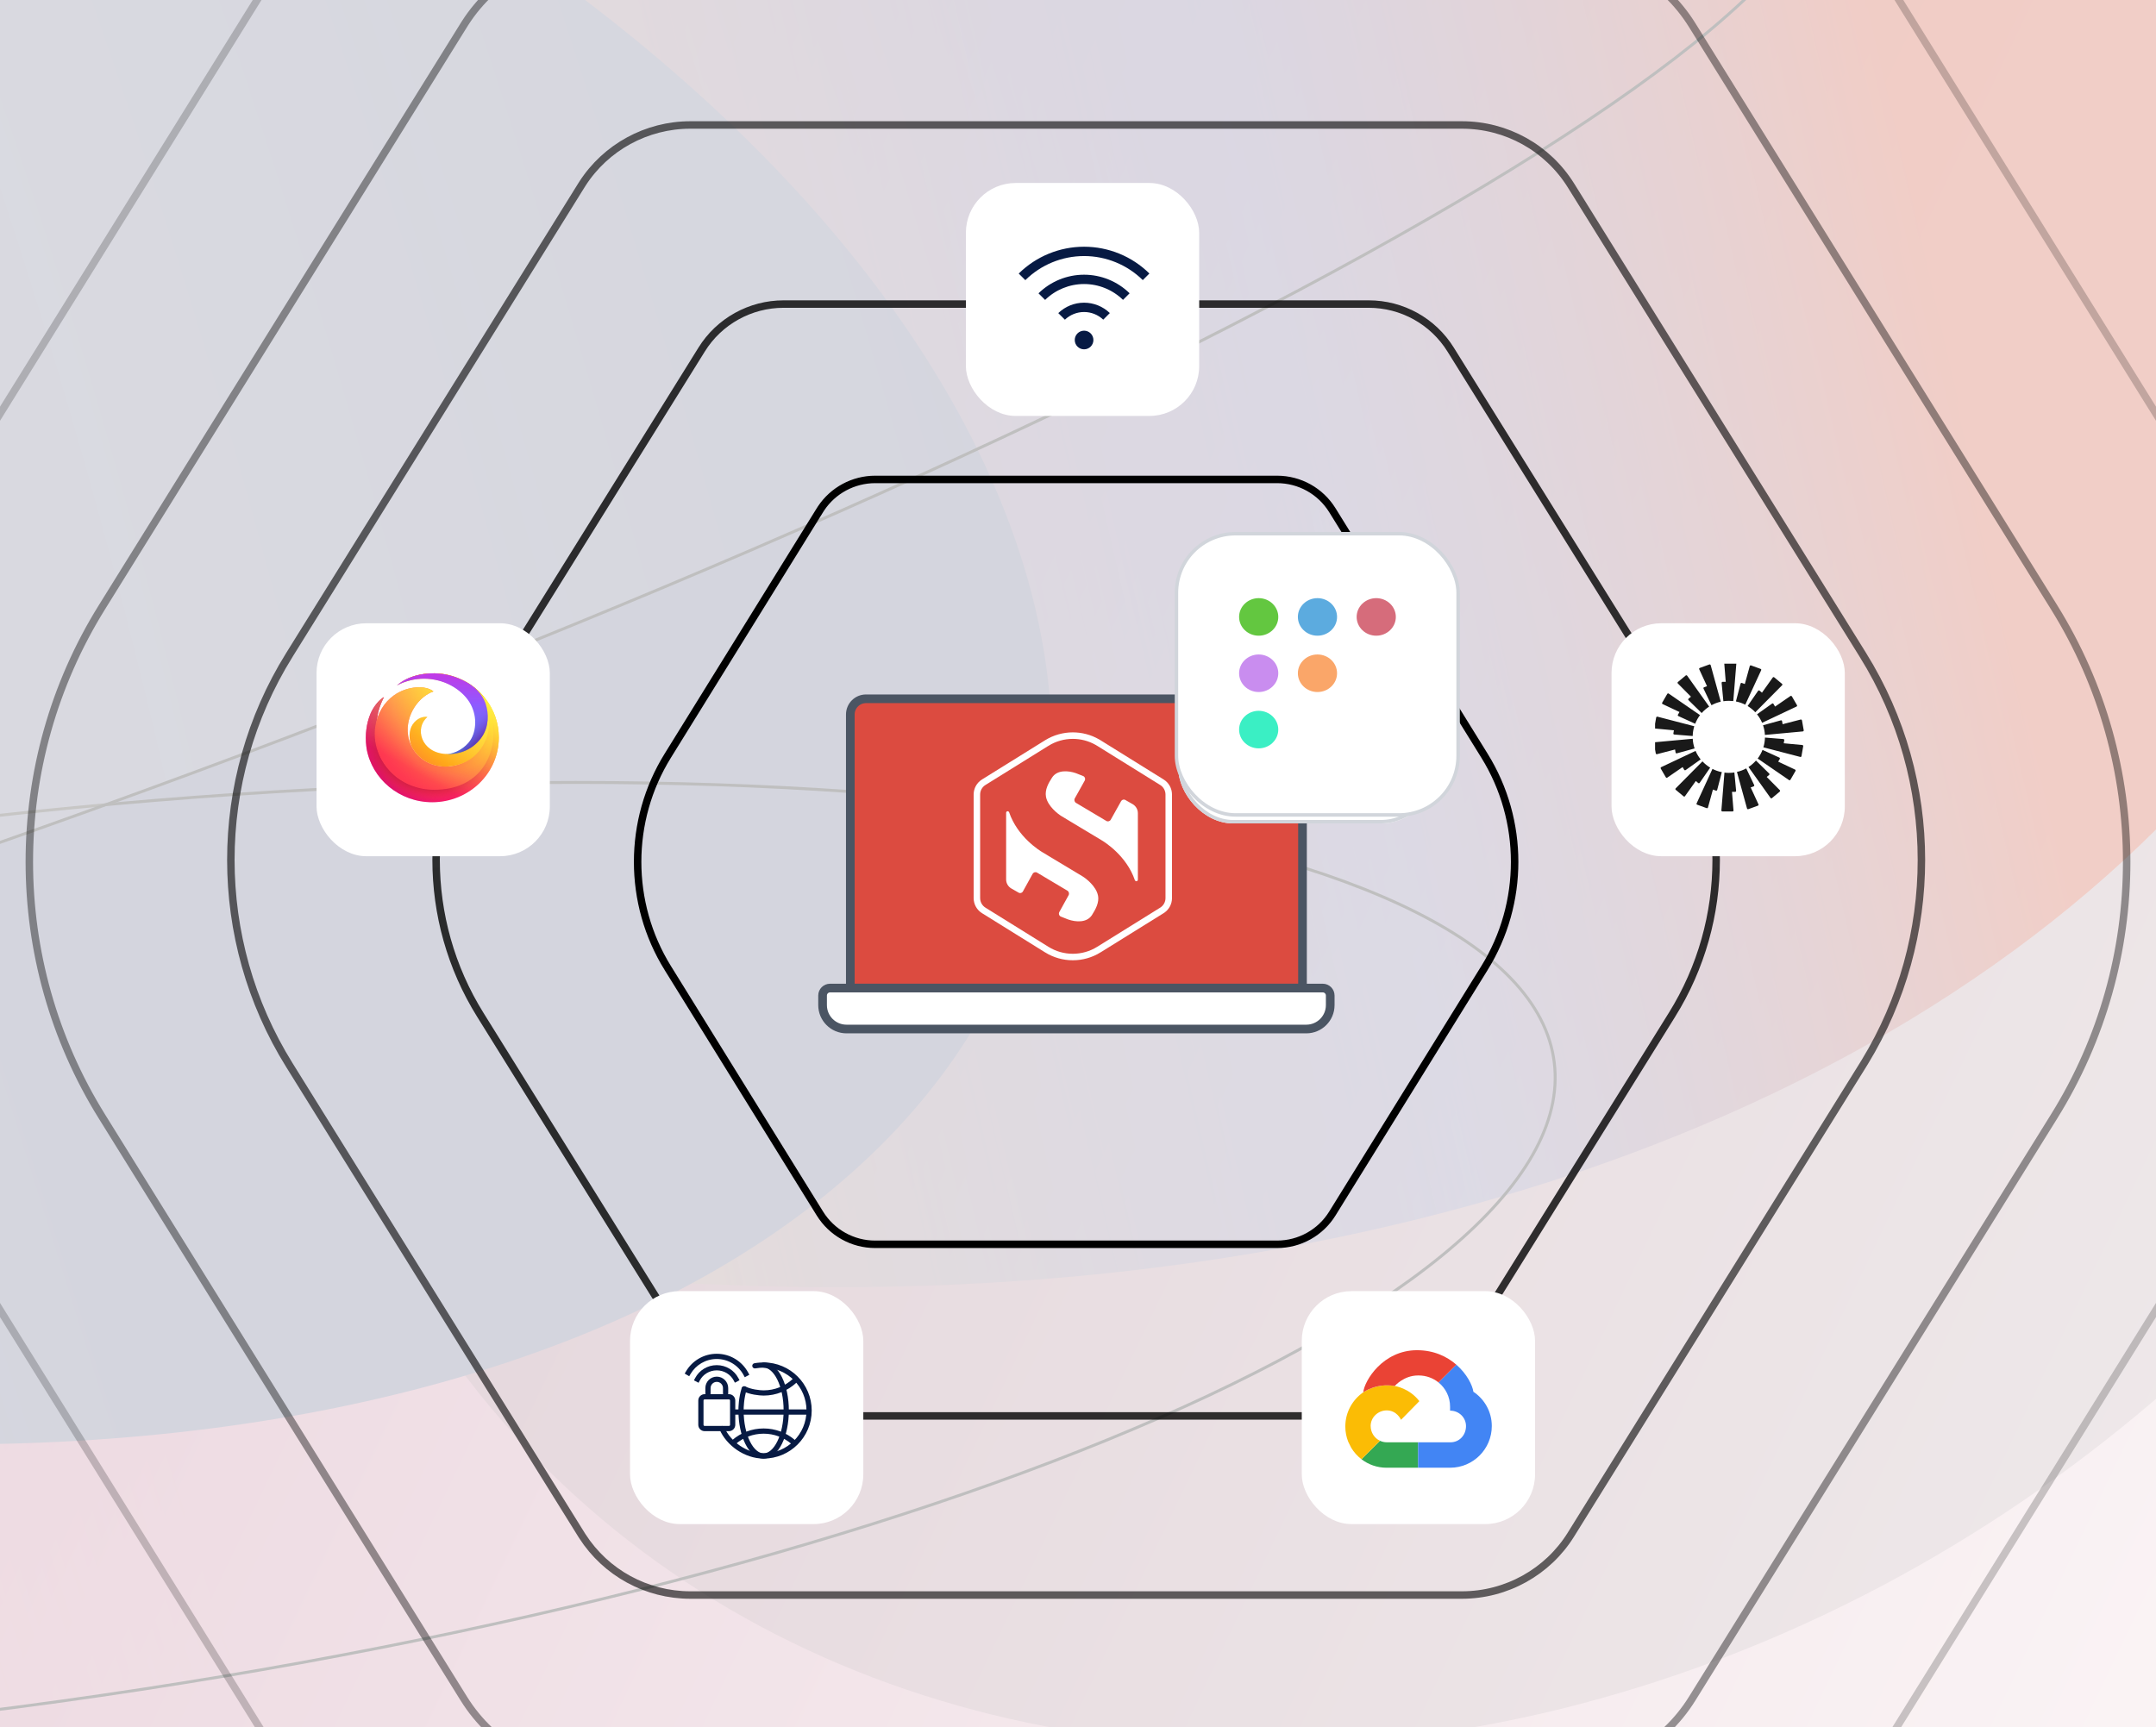 <?xml version="1.0" encoding="utf-8"?>
<svg xmlns="http://www.w3.org/2000/svg" width="624" height="500" viewBox="0 0 624 500" fill="none">
<g clip-path="url(#clip0_8794_57178)">
<rect width="624" height="500" fill="white"/>
<g opacity="0.25" clip-path="url(#clip1_8794_57178)">
<rect width="901.333" height="507" transform="translate(-49 -3)" fill="white"/>
<rect x="-125.021" y="505.888" width="510.534" height="1089.14" transform="rotate(-90 -125.021 505.888)" fill="url(#paint0_linear_8794_57178)"/>
<g opacity="0.8" filter="url(#filter0_f_8794_57178)">
<path d="M-470.17 -168.172C-476.5 -100.583 -458.77 -29.404 -418.55 39.061C-378.331 107.525 -316.863 171.161 -239.591 224.332C-162.32 277.503 -71.631 318.567 24.444 343.888C120.519 369.209 219.013 378.004 311.202 369.496C403.391 360.987 486.43 335.436 552.963 295.107C619.495 254.777 667.468 200.914 692.632 138.289C717.796 75.663 719.374 6.208 697.227 -63.924C675.079 -134.057 629.89 -202.701 565.661 -263.778L140.394 -63.24C143.241 -60.532 145.245 -57.488 146.227 -54.378C147.209 -51.269 147.139 -48.189 146.023 -45.412C144.908 -42.635 142.781 -40.247 139.83 -38.459C136.88 -36.67 133.198 -35.538 129.111 -35.16C125.023 -34.783 120.656 -35.173 116.396 -36.296C112.136 -37.418 108.115 -39.239 104.688 -41.597C101.262 -43.955 98.537 -46.776 96.753 -49.812C94.97 -52.848 94.184 -56.004 94.465 -59.001L-470.17 -168.172Z" fill="url(#paint1_linear_8794_57178)" style="mix-blend-mode:multiply"/>
</g>
<g style="mix-blend-mode:overlay" opacity="0.2" filter="url(#filter1_f_8794_57178)">
<ellipse cx="422.574" cy="173.861" rx="365.087" ry="306.529" transform="rotate(140.289 422.574 173.861)" fill="black" style="mix-blend-mode:multiply"/>
</g>
<g style="mix-blend-mode:overlay" filter="url(#filter2_f_8794_57178)">
<path d="M299.018 257.537C261.178 396.798 36.452 456.965 -202.922 391.923C-442.296 326.881 -605.672 161.26 -567.833 21.999C-529.993 -117.262 -305.267 -177.429 -65.893 -112.387C173.482 -47.345 336.858 118.276 299.018 257.537Z" fill="#54587B"/>
</g>
<g style="mix-blend-mode:plus-lighter">
<g filter="url(#filter3_f_8794_57178)">
<ellipse cx="129.103" cy="470.693" rx="129.103" ry="470.693" transform="matrix(-0.076 -0.997 0.992 -0.124 -473.94 554.363)" fill="url(#paint2_linear_8794_57178)" fill-opacity="0.3"/>
<path d="M-483.306 425.579C-484.64 408.028 -473.009 389.597 -450.577 371.275C-428.161 352.967 -395.06 334.853 -353.703 317.945C-270.995 284.13 -155.36 255.171 -26.407 239.094C102.546 223.018 220.372 222.871 306.621 235.622C349.748 241.998 384.956 251.595 409.708 264.023C434.479 276.46 448.67 291.672 450.004 309.223C451.339 326.773 439.707 345.205 417.274 363.528C394.859 381.835 361.758 399.949 320.401 416.858C237.693 450.673 122.059 479.631 -6.895 495.708C-135.848 511.785 -253.673 511.932 -339.922 499.18C-383.05 492.804 -418.258 483.207 -443.011 470.78C-467.782 458.342 -481.971 443.129 -483.306 425.579Z" stroke="black" stroke-width="0.851"/>
</g>
<g filter="url(#filter4_f_8794_57178)">
<path d="M-62.069 265.535C-315.966 349.767 -550.079 314.387 -563.255 239.469C-576.431 164.551 -336.363 44.76 -27.046 -28.093C282.27 -100.945 515.158 -115.015 528.334 -40.096C538.476 17.565 256.026 160.004 -62.069 265.535Z" fill="url(#paint3_radial_8794_57178)" fill-opacity="0.12"/>
<path d="M527.92 -39.999C529.155 -32.977 525.946 -24.577 518.598 -14.991C511.259 -5.417 499.85 5.26 484.852 16.805C454.86 39.892 410.592 66.386 356.048 94.385C246.966 150.381 96.852 212.366 -62.179 265.126C-189.076 307.225 -311.022 319.431 -402.875 311.755C-448.804 307.917 -487.19 299.11 -514.903 286.598C-542.639 274.077 -559.583 257.895 -562.841 239.372C-566.092 220.891 -553.733 199.51 -528.26 176.618C-502.817 153.753 -464.418 129.5 -415.917 105.298C-318.921 56.898 -181.608 8.747 -26.973 -27.674C127.673 -64.097 263.194 -85.821 361.688 -89.079C410.939 -90.708 450.903 -87.718 479.363 -79.656C507.845 -71.589 524.668 -58.486 527.92 -39.999Z" stroke="black" stroke-width="0.851"/>
</g>
<g filter="url(#filter5_f_8794_57178)">
<ellipse cx="186.118" cy="636.992" rx="186.118" ry="636.992" transform="matrix(-0.433 -0.901 0.877 -0.481 -474.821 216.453)" fill="url(#paint4_linear_8794_57178)" fill-opacity="0.15"/>
<path d="M-555.088 48.507C-566.13 25.538 -561.184 -4.921 -542.586 -40.435C-523.996 -75.934 -491.815 -116.382 -448.582 -159.24C-362.119 -244.95 -231.523 -340.225 -77.287 -424.736C76.949 -509.247 225.595 -566.976 341.231 -592.002C399.052 -604.515 448.596 -608.846 486.45 -604.275C524.319 -599.701 550.383 -586.234 561.426 -563.264C572.468 -540.295 567.522 -509.835 548.925 -474.321C530.334 -438.822 498.153 -398.374 454.92 -355.516C368.457 -269.806 237.861 -174.532 83.625 -90.021C-70.611 -5.511 -219.256 52.22 -334.893 77.245C-392.714 89.759 -442.258 94.09 -480.112 89.518C-517.982 84.945 -544.046 71.477 -555.088 48.507Z" stroke="black" stroke-width="0.851"/>
</g>
</g>
</g>
<g style="mix-blend-mode:overlay">
<path d="M496.701 248.96C496.701 264.514 492.453 280.067 483.905 293.786L483.904 293.786L419.851 396.724L419.85 396.725C414.789 404.891 405.789 409.897 396.123 409.897L226.799 409.897C217.133 409.897 208.185 404.945 203.071 396.724L139.017 293.786C130.469 280.067 126.221 264.514 126.221 248.96C126.221 233.406 130.469 217.854 139.017 204.135L139.017 204.134L203.071 101.195L203.072 101.193C208.133 93.027 217.133 88.022 226.799 88.022L396.123 88.022C405.789 88.022 414.737 92.975 419.851 101.195L483.904 204.134L483.905 204.135C492.453 217.854 496.701 233.406 496.701 248.96Z" stroke="black" stroke-opacity="0.8" stroke-width="2.16"/>
</g>
<g style="mix-blend-mode:overlay">
<path d="M556.107 248.96C556.107 269.233 550.662 289.504 539.705 307.46L539.179 308.313L454.701 444.191L454.7 444.193C447.963 455.075 435.983 461.743 423.116 461.743L199.805 461.743C187.139 461.743 175.4 455.349 168.543 444.702L168.22 444.191L83.742 308.313C72.434 290.148 66.814 269.555 66.814 248.96C66.814 228.365 72.434 207.773 83.742 189.607L83.742 189.606L168.22 53.727L168.221 53.726L168.54 53.218C175.332 42.637 187.139 36.177 199.805 36.177L423.116 36.177C435.983 36.177 447.894 42.775 454.701 53.727L539.179 189.606L539.179 189.607C550.487 207.773 556.107 228.365 556.107 248.96Z" stroke="black" stroke-opacity="0.6" stroke-width="2.16"/>
</g>
<g style="mix-blend-mode:overlay">
<path d="M615.514 249.5C615.514 275.082 608.534 300.663 594.49 323.228L594.49 323.229L489.775 491.704L489.774 491.706C481.376 505.274 466.442 513.589 450.404 513.589L173.596 513.589C157.558 513.589 142.71 505.361 134.225 491.705L134.225 491.704L29.511 323.229L29.51 323.228C15.466 300.663 8.487 275.082 8.487 249.5C8.487 223.917 15.466 198.337 29.51 175.771L29.511 175.77L134.225 7.295L134.226 7.293L134.624 6.661C143.091 -6.533 157.809 -14.589 173.596 -14.589L450.404 -14.589C466.442 -14.589 481.29 -6.362 489.775 7.295L594.49 175.77L594.49 175.771C608.534 198.337 615.514 223.917 615.514 249.5Z" stroke="black" stroke-opacity="0.4" stroke-width="2.16"/>
</g>
<g style="mix-blend-mode:overlay">
<path d="M674.92 249.5C674.92 280.123 666.569 310.744 649.765 337.756L649.765 337.757L524.626 539.172L524.625 539.174C514.55 555.457 496.635 565.434 477.397 565.434L146.602 565.434C127.664 565.434 110.11 555.867 99.856 539.935L99.373 539.172L-25.765 337.757L-25.765 337.756C-42.569 310.744 -50.92 280.123 -50.92 249.5C-50.92 218.877 -42.569 188.256 -25.765 161.244L99.373 -40.173L99.374 -40.175L99.853 -40.933C110.01 -56.767 127.664 -66.435 146.602 -66.435L477.397 -66.435C496.636 -66.435 514.447 -56.562 524.626 -40.173L649.765 161.244C666.569 188.256 674.92 218.877 674.92 249.5Z" stroke="black" stroke-opacity="0.2" stroke-width="2.16"/>
</g>
<g style="mix-blend-mode:overlay">
<path d="M438.373 249.5C438.373 260.172 435.471 270.843 429.633 280.255L429.632 280.255L385.63 351.282L385.629 351.284C382.214 356.82 376.14 360.213 369.618 360.213L253.3 360.213C246.778 360.213 240.74 356.856 237.288 351.282L193.286 280.255L193.285 280.255C187.447 270.843 184.545 260.172 184.545 249.5C184.545 238.828 187.447 228.158 193.285 218.746L193.286 218.745L237.288 147.718L237.289 147.716L237.617 147.203C241.085 141.971 246.982 138.788 253.3 138.788L369.618 138.788C376.14 138.788 382.178 142.144 385.63 147.718L429.632 218.745L429.633 218.746C435.471 228.158 438.373 238.827 438.373 249.5Z" stroke="black" stroke-width="2.16"/>
</g>
<g filter="url(#filter6_d_8794_57178)">
<rect x="93.761" y="182.574" width="63.22" height="63.145" rx="13.488" fill="white" fill-opacity="0.01" shape-rendering="crispEdges"/>
</g>
<rect x="91.613" y="180.428" width="67.518" height="67.438" rx="14.405" fill="white"/>
<g clip-path="url(#clip2_8794_57178)">
<path d="M140.494 202.243C137.015 197.802 131.592 195.034 125.888 194.923C121.42 194.837 118.333 196.139 116.586 197.185C118.923 195.871 122.304 195.126 125.265 195.162C132.882 195.257 141.062 200.285 142.277 209.35C143.672 219.756 136.197 228.44 125.681 228.466C114.112 228.495 107.076 218.563 108.915 209.643C109.007 209.197 108.961 208.764 109.114 208.343C109.201 206.774 109.813 204.316 111.131 201.804C109.799 202.472 108.102 204.586 107.265 206.544C106.057 209.367 105.632 212.744 106.015 215.956C106.044 216.197 106.07 216.438 106.102 216.678C107.652 225.512 115.566 232.238 125.098 232.238C135.742 232.238 144.37 223.853 144.37 213.509C144.37 209.28 142.927 205.378 140.494 202.243Z" fill="url(#paint5_radial_8794_57178)"/>
<g opacity="0.67">
<path d="M140.494 202.243C137.015 197.802 131.592 195.034 125.888 194.923C121.42 194.837 118.333 196.139 116.586 197.185C118.923 195.871 122.304 195.126 125.265 195.162C132.882 195.257 141.062 200.285 142.277 209.35C143.672 219.756 136.197 228.44 125.681 228.466C114.112 228.495 107.076 218.563 108.915 209.643C109.007 209.197 108.961 208.764 109.114 208.343C109.201 206.774 109.813 204.316 111.131 201.804C109.799 202.472 108.102 204.586 107.265 206.544C106.057 209.367 105.632 212.744 106.015 215.956C106.044 216.197 106.07 216.438 106.102 216.678C107.652 225.512 115.566 232.238 125.098 232.238C135.742 232.238 144.37 223.853 144.37 213.509C144.37 209.28 142.927 205.378 140.494 202.243Z" fill="url(#paint6_radial_8794_57178)"/>
</g>
<path d="M140.494 202.243C137.015 197.802 131.592 195.034 125.888 194.923C121.42 194.837 118.333 196.139 116.586 197.185C118.923 195.871 122.304 195.126 125.265 195.162C132.882 195.257 141.062 200.285 142.277 209.35C143.672 219.756 136.197 228.44 125.681 228.466C114.112 228.495 107.076 218.563 108.915 209.643C109.007 209.197 108.961 208.764 109.114 208.343C109.201 206.774 109.813 204.316 111.131 201.804C109.799 202.472 108.102 204.586 107.265 206.544C106.057 209.367 105.632 212.744 106.015 215.956C106.044 216.197 106.07 216.438 106.102 216.678C107.652 225.512 115.566 232.238 125.098 232.238C135.742 232.238 144.37 223.853 144.37 213.509C144.37 209.28 142.927 205.378 140.494 202.243Z" fill="url(#paint7_radial_8794_57178)"/>
<path d="M140.494 202.243C137.015 197.802 131.592 195.034 125.888 194.923C121.42 194.837 118.333 196.139 116.586 197.185C118.923 195.871 122.304 195.126 125.265 195.162C132.882 195.257 141.062 200.285 142.277 209.35C143.672 219.756 136.197 228.44 125.681 228.466C114.112 228.495 107.076 218.563 108.915 209.643C109.007 209.197 108.961 208.764 109.114 208.343C109.201 206.774 109.813 204.316 111.131 201.804C109.799 202.472 108.102 204.586 107.265 206.544C106.057 209.367 105.632 212.744 106.015 215.956C106.044 216.197 106.07 216.438 106.102 216.678C107.652 225.512 115.566 232.238 125.098 232.238C135.742 232.238 144.37 223.853 144.37 213.509C144.37 209.28 142.927 205.378 140.494 202.243Z" fill="url(#paint8_radial_8794_57178)"/>
<path d="M140.494 202.243C137.015 197.802 131.592 195.034 125.888 194.923C121.42 194.837 118.333 196.139 116.586 197.185C118.923 195.871 122.304 195.126 125.265 195.162C132.882 195.257 141.062 200.285 142.277 209.35C143.672 219.756 136.197 228.44 125.681 228.466C114.112 228.495 107.076 218.563 108.915 209.643C109.007 209.197 108.961 208.764 109.114 208.343C109.201 206.774 109.813 204.316 111.131 201.804C109.799 202.472 108.102 204.586 107.265 206.544C106.057 209.367 105.632 212.744 106.015 215.956C106.044 216.197 106.07 216.438 106.102 216.678C107.652 225.512 115.566 232.238 125.098 232.238C135.742 232.238 144.37 223.853 144.37 213.509C144.37 209.28 142.927 205.378 140.494 202.243Z" fill="url(#paint9_radial_8794_57178)"/>
<path d="M142.278 209.35C142.432 210.499 142.477 211.629 142.423 212.73C143.061 212.639 143.7 212.555 144.341 212.483C144.128 208.65 142.729 205.123 140.494 202.243C137.016 197.802 131.592 195.034 125.888 194.923C121.42 194.837 118.333 196.139 116.586 197.185C118.923 195.871 122.305 195.126 125.266 195.162C132.883 195.257 141.063 200.285 142.278 209.35Z" fill="url(#paint10_linear_8794_57178)"/>
<path d="M142.746 208.833C141.663 199.359 132.949 195.101 125.265 195.162C122.304 195.186 118.923 195.871 116.586 197.185C115.494 197.839 114.926 198.393 114.873 198.446C114.935 198.396 115.12 198.249 115.427 198.044C115.437 198.037 115.448 198.031 115.458 198.024C115.466 198.018 115.476 198.012 115.484 198.006C116.598 197.26 117.856 196.718 119.185 196.34C121.216 195.763 123.415 195.569 125.529 195.621C134.218 196.107 140.351 203.1 140.564 210.543C140.741 216.703 135.54 221.616 129.545 221.901C125.185 222.108 121.078 220.062 119.071 215.97C118.624 215.06 118.297 214.134 118.126 213.016C117.175 206.788 121.488 201.477 125.444 200.163C123.31 198.355 117.963 198.478 113.983 201.316C111.118 203.36 109.258 206.471 108.642 210.181C108.173 213.01 108.615 215.952 109.768 218.579C110.943 221.257 112.855 223.617 115.257 225.355C117.866 227.242 121.008 228.34 124.246 228.58C124.723 228.615 125.202 228.632 125.681 228.632C138.414 228.632 143.938 219.262 142.746 208.833Z" fill="url(#paint11_radial_8794_57178)"/>
<path d="M142.746 208.833C141.663 199.359 132.949 195.101 125.265 195.162C122.304 195.186 118.923 195.871 116.586 197.185C115.494 197.839 114.926 198.393 114.873 198.446C114.935 198.396 115.12 198.249 115.427 198.044C115.437 198.037 115.448 198.031 115.458 198.024C115.466 198.018 115.476 198.012 115.484 198.006C116.598 197.26 117.856 196.718 119.185 196.34C121.216 195.763 123.415 195.569 125.529 195.621C134.218 196.107 140.351 203.1 140.564 210.543C140.741 216.703 135.54 221.616 129.545 221.901C125.185 222.108 121.078 220.062 119.071 215.97C118.624 215.06 118.297 214.134 118.126 213.016C117.175 206.788 121.488 201.477 125.444 200.163C123.31 198.355 117.963 198.478 113.983 201.316C111.118 203.36 109.258 206.471 108.642 210.181C108.173 213.01 108.615 215.952 109.768 218.579C110.943 221.257 112.855 223.617 115.257 225.355C117.866 227.242 121.008 228.34 124.246 228.58C124.723 228.615 125.202 228.632 125.681 228.632C138.414 228.632 143.938 219.262 142.746 208.833Z" fill="url(#paint12_radial_8794_57178)"/>
<path opacity="0.53" d="M142.746 208.833C141.663 199.359 132.949 195.101 125.265 195.162C122.304 195.186 118.923 195.871 116.586 197.185C115.494 197.839 114.926 198.393 114.873 198.446C114.935 198.396 115.12 198.249 115.427 198.044C115.437 198.037 115.448 198.031 115.458 198.024C115.466 198.018 115.476 198.012 115.484 198.006C116.598 197.26 117.856 196.718 119.185 196.34C121.216 195.763 123.415 195.569 125.529 195.621C134.218 196.107 140.351 203.1 140.564 210.543C140.741 216.703 135.54 221.616 129.545 221.901C125.185 222.108 121.078 220.062 119.071 215.97C118.624 215.06 118.297 214.134 118.126 213.016C117.175 206.788 121.488 201.477 125.444 200.163C123.31 198.355 117.963 198.478 113.983 201.316C111.118 203.36 109.258 206.471 108.642 210.181C108.173 213.01 108.615 215.952 109.768 218.579C110.943 221.257 112.855 223.617 115.257 225.355C117.866 227.242 121.008 228.34 124.246 228.58C124.723 228.615 125.202 228.632 125.681 228.632C138.414 228.632 143.938 219.262 142.746 208.833Z" fill="url(#paint13_radial_8794_57178)"/>
<path opacity="0.53" d="M142.746 208.833C141.663 199.359 132.949 195.101 125.265 195.162C122.304 195.186 118.923 195.871 116.586 197.185C115.494 197.839 114.926 198.393 114.873 198.446C114.935 198.396 115.12 198.249 115.427 198.044C115.437 198.037 115.448 198.031 115.458 198.024C115.466 198.018 115.476 198.012 115.484 198.006C116.598 197.26 117.856 196.718 119.185 196.34C121.216 195.763 123.415 195.569 125.529 195.621C134.218 196.107 140.351 203.1 140.564 210.543C140.741 216.703 135.54 221.616 129.545 221.901C125.185 222.108 121.078 220.062 119.071 215.97C118.624 215.06 118.297 214.134 118.126 213.016C117.175 206.788 121.488 201.477 125.444 200.163C123.31 198.355 117.963 198.478 113.983 201.316C111.118 203.36 109.258 206.471 108.642 210.181C108.173 213.01 108.615 215.952 109.768 218.579C110.943 221.257 112.855 223.617 115.257 225.355C117.866 227.242 121.008 228.34 124.246 228.58C124.723 228.615 125.202 228.632 125.681 228.632C138.414 228.632 143.938 219.262 142.746 208.833Z" fill="url(#paint14_radial_8794_57178)"/>
<path d="M129.545 221.901C137.774 221.416 141.295 214.812 141.515 210.124C141.86 202.804 137.38 194.91 125.529 195.621C123.415 195.569 121.216 195.763 119.186 196.34C117.406 196.868 116.169 197.558 115.485 198.006C115.476 198.012 115.467 198.018 115.458 198.024C115.447 198.031 115.438 198.037 115.428 198.044C115.243 198.169 115.063 198.3 114.887 198.437C115.217 198.218 119.304 195.878 124.982 196.601C131.784 197.466 138.006 202.599 138.006 209.37C138.006 214.58 133.853 218.558 128.99 218.274C121.766 217.852 119.947 210.67 123.703 207.566C122.69 207.355 120.785 207.769 119.459 209.691C118.269 211.416 118.337 214.081 119.071 215.97C121.078 220.062 125.188 222.158 129.545 221.901Z" fill="url(#paint15_radial_8794_57178)"/>
<path d="M140.494 202.243C139.978 201.584 139.415 200.967 138.819 200.386C138.34 199.894 137.828 199.44 137.29 199.021C137.6 199.284 137.899 199.561 138.179 199.855C139.222 200.949 140.047 202.24 140.528 203.654C141.533 206.607 141.468 210.302 139.549 213.204C137.262 216.662 133.539 218.37 129.515 218.286C129.341 218.287 129.166 218.284 128.99 218.274C121.765 217.852 119.946 210.67 123.703 207.566C122.689 207.355 120.785 207.769 119.459 209.691C118.269 211.416 118.336 214.081 119.071 215.97C118.624 215.06 118.296 214.134 118.126 213.016C117.175 206.788 121.488 201.477 125.444 200.163C123.31 198.355 117.963 198.478 113.983 201.316C111.664 202.97 110.005 205.323 109.13 208.126C109.259 206.553 109.871 204.204 111.131 201.804C109.799 202.472 108.102 204.586 107.265 206.544C106.057 209.367 105.632 212.744 106.015 215.956C106.044 216.197 106.07 216.438 106.102 216.678C107.652 225.512 115.566 232.238 125.098 232.238C135.742 232.238 144.37 223.853 144.37 213.509C144.37 209.28 142.927 205.378 140.494 202.243Z" fill="url(#paint16_linear_8794_57178)"/>
<path d="M140.528 203.654C140.047 202.24 139.222 200.949 138.179 199.855C136.952 198.567 135.422 197.589 133.804 196.827C132.427 196.178 130.988 195.666 129.502 195.348C126.84 194.779 124.047 194.789 121.532 195.303C118.798 195.862 116.393 197.01 114.873 198.444C116.013 197.772 117.603 197.227 118.737 196.95C123.996 195.661 129.787 197.057 133.735 200.728C134.529 201.466 135.241 202.292 135.818 203.202C138.173 206.914 137.951 211.582 136.114 214.335C134.75 216.38 131.828 218.298 129.103 218.277C133.284 218.49 137.184 216.78 139.549 213.204C141.468 210.302 141.533 206.607 140.528 203.654Z" fill="url(#paint17_linear_8794_57178)"/>
<path d="M140.528 203.654C140.047 202.24 139.222 200.949 138.179 199.855C136.952 198.567 135.422 197.589 133.804 196.827C132.427 196.178 130.988 195.666 129.502 195.348C126.84 194.779 124.047 194.789 121.532 195.303C118.798 195.862 116.393 197.01 114.873 198.444C116.013 197.772 117.603 197.227 118.737 196.95C123.996 195.661 129.787 197.057 133.735 200.728C134.529 201.466 135.241 202.292 135.818 203.202C138.173 206.914 137.951 211.582 136.114 214.335C134.75 216.38 131.828 218.298 129.103 218.277C133.284 218.49 137.184 216.78 139.549 213.204C141.468 210.302 141.533 206.607 140.528 203.654Z" fill="url(#paint18_linear_8794_57178)"/>
</g>
<g filter="url(#filter7_d_8794_57178)">
<rect x="184.491" y="375.916" width="63.22" height="63.145" rx="13.488" fill="white" fill-opacity="0.01" shape-rendering="crispEdges"/>
</g>
<rect x="182.344" y="373.77" width="67.518" height="67.438" rx="14.405" fill="white"/>
<path fill-rule="evenodd" clip-rule="evenodd" d="M221.013 395.92C220.422 395.92 219.503 395.974 218.61 396.133C218.199 396.206 217.806 395.932 217.733 395.52C217.66 395.109 217.934 394.717 218.345 394.644C219.341 394.467 220.35 394.408 221.013 394.408C228.699 394.408 234.93 400.639 234.93 408.325C234.93 416.011 228.699 422.242 221.013 422.242C215.483 422.242 210.27 418.432 208.283 413.864C208.116 413.481 208.292 413.036 208.675 412.869C209.058 412.703 209.503 412.878 209.67 413.261C211.433 417.313 216.124 420.73 221.013 420.73C227.864 420.73 233.418 415.176 233.418 408.325C233.418 401.474 227.864 395.92 221.013 395.92Z" fill="#071A43"/>
<path fill-rule="evenodd" clip-rule="evenodd" d="M230.51 399.231C230.794 399.537 230.776 400.016 230.47 400.3C227.988 402.599 224.664 404.006 221.013 404.006C220.348 404.006 219.326 403.924 218.251 403.728C217.183 403.533 216.005 403.215 215.061 402.717C214.692 402.521 214.55 402.064 214.746 401.695C214.941 401.326 215.398 401.184 215.767 401.38C216.515 401.775 217.521 402.058 218.522 402.24C219.517 402.422 220.448 402.494 221.013 402.494C224.268 402.494 227.229 401.241 229.442 399.19C229.748 398.907 230.227 398.925 230.51 399.231Z" fill="#071A43"/>
<path fill-rule="evenodd" clip-rule="evenodd" d="M220.257 395.164C220.257 394.747 220.596 394.408 221.013 394.408C223.263 394.408 225.093 396.222 226.316 398.683C227.562 401.189 228.311 404.6 228.311 408.325C228.311 412.051 227.562 415.461 226.316 417.968C225.093 420.428 223.263 422.242 221.013 422.242C218.764 422.242 216.933 420.428 215.71 417.968C214.464 415.461 213.715 412.051 213.715 408.325C213.715 407.284 213.793 404.626 214.649 401.861C214.772 401.462 215.196 401.239 215.595 401.363C215.994 401.486 216.217 401.909 216.093 402.308C215.303 404.861 215.227 407.344 215.227 408.325C215.227 411.868 215.943 415.038 217.064 417.295C218.209 419.598 219.65 420.73 221.013 420.73C222.377 420.73 223.817 419.598 224.962 417.295C226.083 415.038 226.799 411.868 226.799 408.325C226.799 404.782 226.083 401.612 224.962 399.356C223.817 397.053 222.377 395.92 221.013 395.92C220.596 395.92 220.257 395.582 220.257 395.164Z" fill="#071A43"/>
<path fill-rule="evenodd" clip-rule="evenodd" d="M221.013 415.034C217.938 415.034 215.126 416.152 212.958 418.005C212.64 418.276 212.163 418.239 211.892 417.921C211.62 417.604 211.658 417.127 211.975 416.855C214.406 414.777 217.564 413.522 221.013 413.522C224.415 413.522 227.533 414.743 229.951 416.771C230.271 417.039 230.313 417.516 230.044 417.836C229.776 418.156 229.299 418.198 228.979 417.929C226.824 416.122 224.047 415.034 221.013 415.034Z" fill="#071A43"/>
<path fill-rule="evenodd" clip-rule="evenodd" d="M233.512 409.52L212.421 409.52C212.004 409.52 211.665 409.181 211.665 408.764C211.665 408.346 212.004 408.008 212.421 408.008L233.512 408.008C233.929 408.008 234.268 408.346 234.268 408.764C234.268 409.181 233.929 409.52 233.512 409.52Z" fill="#071A43"/>
<path fill-rule="evenodd" clip-rule="evenodd" d="M202.101 405.434C202.101 404.42 202.924 403.597 203.938 403.597H210.972C211.986 403.597 212.808 404.42 212.808 405.434V412.468C212.808 413.482 211.986 414.304 210.972 414.304H203.938C202.924 414.304 202.101 413.482 202.101 412.468V405.434ZM203.938 405.11C203.759 405.11 203.614 405.255 203.614 405.434V412.468C203.614 412.647 203.759 412.792 203.938 412.792H210.972C211.151 412.792 211.296 412.647 211.296 412.468V405.434C211.296 405.255 211.151 405.11 210.972 405.11H203.938Z" fill="#071A43"/>
<path fill-rule="evenodd" clip-rule="evenodd" d="M204.149 401.828C204.149 400.003 205.629 398.523 207.455 398.523C209.28 398.523 210.76 400.003 210.76 401.829L210.76 403.418C210.76 403.836 210.422 404.174 210.004 404.174C209.586 404.174 209.248 403.836 209.248 403.418L209.248 401.829C209.248 400.838 208.445 400.035 207.455 400.035C206.464 400.035 205.662 400.838 205.662 401.828L205.662 403.418C205.662 403.836 205.323 404.174 204.905 404.174C204.488 404.174 204.149 403.836 204.149 403.418L204.149 401.828Z" fill="#071A43"/>
<path fill-rule="evenodd" clip-rule="evenodd" d="M207.445 393.414C204.213 393.414 201.387 395.155 199.855 397.754L199.471 398.405L198.168 397.637L198.552 396.986C200.345 393.945 203.656 391.902 207.445 391.902C211.368 391.902 214.778 394.091 216.522 397.311L216.882 397.976L215.552 398.696L215.192 398.031C213.702 395.28 210.791 393.414 207.445 393.414Z" fill="#071A43"/>
<path fill-rule="evenodd" clip-rule="evenodd" d="M207.445 396.708C205.299 396.708 203.447 397.9 202.536 399.631L202.184 400.3L200.846 399.596L201.198 398.927C202.366 396.707 204.729 395.195 207.445 395.195C210.149 395.195 212.503 396.693 213.676 398.897L214.032 399.564L212.697 400.275L212.341 399.607C211.427 397.889 209.581 396.708 207.445 396.708Z" fill="#071A43"/>
<g filter="url(#filter8_d_8794_57178)">
<rect x="281.702" y="55.12" width="63.22" height="63.145" rx="13.488" fill="white" fill-opacity="0.01" shape-rendering="crispEdges"/>
</g>
<rect x="279.555" y="52.973" width="67.518" height="67.438" rx="14.405" fill="white"/>
<g clip-path="url(#clip3_8794_57178)">
<rect width="43.204" height="43.204" transform="translate(292.158 64.674)" fill="white" style="mix-blend-mode:multiply"/>
<path d="M313.76 101.127C315.252 101.127 316.46 99.918 316.46 98.427C316.46 96.936 315.252 95.727 313.76 95.727C312.269 95.727 311.06 96.936 311.06 98.427C311.06 99.918 312.269 101.127 313.76 101.127Z" fill="#071A43"/>
<path d="M306.294 90.641L308.203 92.549C309.699 91.124 311.685 90.328 313.751 90.326C315.817 90.324 317.805 91.115 319.305 92.536L321.213 90.628C319.208 88.699 316.533 87.623 313.751 87.626C310.969 87.628 308.296 88.709 306.294 90.641Z" fill="#071A43"/>
<path d="M300.568 84.916L302.477 86.824C305.49 83.878 309.536 82.228 313.75 82.225C317.964 82.222 322.012 83.868 325.029 86.811L326.937 84.902C323.415 81.453 318.68 79.523 313.75 79.525C308.82 79.528 304.087 81.463 300.568 84.916Z" fill="#071A43"/>
<path d="M332.662 79.175C327.625 74.209 320.835 71.424 313.76 71.424C306.686 71.424 299.896 74.209 294.858 79.175V79.206L296.754 81.102C301.283 76.634 307.388 74.127 313.75 74.125C320.113 74.122 326.22 76.624 330.752 81.088L332.662 79.178V79.175Z" fill="#071A43"/>
</g>
<g filter="url(#filter9_d_8794_57178)">
<rect x="468.563" y="182.574" width="63.22" height="63.145" rx="13.488" fill="white" fill-opacity="0.01" shape-rendering="crispEdges"/>
</g>
<rect x="466.416" y="180.428" width="67.518" height="67.438" rx="14.405" fill="white"/>
<g clip-path="url(#clip4_8794_57178)">
<g clip-path="url(#clip5_8794_57178)">
<path fill-rule="evenodd" clip-rule="evenodd" d="M502.546 192.008L501.655 202.953C501.233 202.905 500.811 202.881 500.377 202.881C499.835 202.881 499.305 202.917 498.787 203.001L498.281 197.697C498.269 197.529 498.402 197.385 498.57 197.385H499.474L499.04 192.02C499.028 191.852 499.161 191.708 499.317 191.708H502.269C502.438 191.708 502.57 191.852 502.546 192.02V192.008ZM495.1 192.548C495.052 192.392 494.884 192.296 494.727 192.356L491.956 193.364C491.799 193.424 491.727 193.604 491.799 193.748L494.052 198.645L493.197 198.957C493.04 199.017 492.968 199.197 493.04 199.341L495.341 204.153C496.173 203.697 497.076 203.349 498.028 203.133L495.112 192.548H495.1ZM488.305 195.597L494.679 204.549C493.871 205.078 493.137 205.702 492.51 206.422L488.691 202.677C488.57 202.557 488.582 202.365 488.703 202.257L489.402 201.681L485.607 197.853C485.486 197.733 485.498 197.541 485.631 197.433L487.884 195.549C488.016 195.441 488.197 195.465 488.293 195.597H488.305ZM482.956 200.781C482.823 200.685 482.631 200.733 482.546 200.877L481.077 203.421C480.992 203.565 481.052 203.745 481.197 203.817L486.088 206.122L485.631 206.902C485.546 207.046 485.607 207.238 485.763 207.298L490.631 209.518C490.98 208.618 491.45 207.778 492.028 207.022L482.956 200.781ZM479.354 207.694C479.378 207.526 479.546 207.43 479.703 207.466L490.366 210.238C490.088 211.138 489.932 212.086 489.908 213.07L484.57 212.638C484.402 212.626 484.281 212.47 484.317 212.302L484.474 211.414L479.089 210.91C478.92 210.898 478.811 210.742 478.836 210.574L479.342 207.682L479.354 207.694ZM478.956 214.87C478.787 214.882 478.679 215.038 478.703 215.206L479.221 218.099C479.245 218.267 479.414 218.363 479.571 218.327L484.799 216.971L484.956 217.859C484.98 218.027 485.149 218.123 485.305 218.087L490.462 216.671C490.161 215.783 489.968 214.834 489.92 213.862L478.944 214.87H478.956ZM480.667 222.479C480.583 222.335 480.643 222.155 480.787 222.083L490.739 217.379C491.112 218.267 491.619 219.095 492.221 219.839L487.86 222.935C487.727 223.031 487.534 222.995 487.45 222.851L486.992 222.059L482.546 225.119C482.414 225.215 482.221 225.167 482.137 225.023L480.655 222.479H480.667ZM492.727 220.415L484.98 228.228C484.86 228.348 484.872 228.54 485.004 228.648L487.269 230.532C487.402 230.64 487.582 230.616 487.679 230.484L490.811 226.092L491.51 226.68C491.643 226.788 491.835 226.764 491.932 226.62L494.968 222.227C494.149 221.723 493.39 221.111 492.739 220.415H492.727ZM491.197 232.956C491.04 232.896 490.968 232.716 491.04 232.572L495.63 222.587C496.474 223.019 497.39 223.343 498.341 223.523L496.992 228.684C496.956 228.84 496.775 228.936 496.618 228.876L495.763 228.564L494.329 233.76C494.281 233.916 494.112 234.012 493.956 233.952L491.185 232.944L491.197 232.956ZM499.1 223.655L498.209 234.6C498.197 234.768 498.329 234.912 498.486 234.912H501.438C501.606 234.912 501.739 234.768 501.715 234.6L501.281 229.236H502.185C502.353 229.236 502.486 229.092 502.474 228.924L501.968 223.619C501.45 223.703 500.92 223.739 500.377 223.739C499.944 223.739 499.522 223.715 499.1 223.655ZM509.727 194.024C509.799 193.868 509.727 193.7 509.57 193.64L506.799 192.632C506.642 192.572 506.474 192.668 506.426 192.824L504.992 198.021L504.136 197.709C503.98 197.649 503.811 197.745 503.763 197.901L502.414 203.061C503.377 203.253 504.281 203.577 505.124 203.997L509.727 194.024ZM515.775 198.381L508.028 206.194C507.377 205.498 506.63 204.885 505.799 204.381L508.835 199.989C508.931 199.857 509.124 199.821 509.257 199.929L509.956 200.517L513.088 196.125C513.184 195.993 513.377 195.969 513.498 196.077L515.763 197.961C515.895 198.069 515.895 198.261 515.787 198.381H515.775ZM519.967 204.525C520.124 204.453 520.172 204.273 520.088 204.129L518.606 201.585C518.522 201.441 518.329 201.405 518.196 201.489L513.751 204.549L513.293 203.769C513.209 203.625 513.016 203.577 512.883 203.685L508.522 206.782C509.124 207.526 509.618 208.354 510.004 209.242L519.955 204.537L519.967 204.525ZM521.534 208.51L522.04 211.402C522.064 211.57 521.955 211.714 521.787 211.738L510.811 212.758C510.763 211.774 510.57 210.838 510.269 209.95L515.425 208.534C515.582 208.486 515.751 208.594 515.775 208.762L515.931 209.65L521.16 208.294C521.317 208.258 521.486 208.354 521.51 208.522L521.534 208.51ZM521.04 219.131C521.196 219.167 521.365 219.071 521.389 218.903L521.895 216.011C521.919 215.843 521.811 215.699 521.642 215.675L516.257 215.17L516.413 214.282C516.437 214.114 516.329 213.97 516.16 213.946L510.823 213.514C510.799 214.498 510.642 215.447 510.365 216.347L521.028 219.119L521.04 219.131ZM518.196 225.731C518.112 225.876 517.919 225.912 517.787 225.828L508.715 219.587C509.293 218.831 509.763 217.991 510.112 217.091L514.98 219.311C515.136 219.383 515.196 219.563 515.112 219.707L514.654 220.487L519.546 222.791C519.69 222.863 519.751 223.043 519.666 223.187L518.196 225.731ZM506.064 222.047L512.437 231C512.534 231.132 512.727 231.156 512.847 231.048L515.1 229.164C515.233 229.056 515.233 228.864 515.124 228.744L511.329 224.915L512.028 224.339C512.16 224.231 512.16 224.039 512.04 223.919L508.221 220.175C507.582 220.895 506.859 221.531 506.052 222.047H506.064ZM506.004 234.24C505.847 234.3 505.679 234.204 505.63 234.048L502.715 223.463C503.667 223.247 504.57 222.899 505.401 222.443L507.703 227.256C507.775 227.412 507.703 227.592 507.546 227.64L506.691 227.952L508.944 232.848C509.016 233.004 508.944 233.172 508.787 233.232L506.016 234.24H506.004Z" fill="#191919"/>
</g>
</g>
<g filter="url(#filter10_d_8794_57178)">
<rect x="378.911" y="375.916" width="63.22" height="63.145" rx="13.488" fill="white" fill-opacity="0.01" shape-rendering="crispEdges"/>
</g>
<rect x="376.764" y="373.769" width="67.518" height="67.438" rx="14.405" fill="white"/>
<g clip-path="url(#clip6_8794_57178)">
<path d="M401.378 417.529C400.668 417.529 400 417.372 399.402 417.092L394.048 422.435C396.058 423.976 398.572 424.893 401.301 424.893H410.439V417.53H401.379L401.378 417.529Z" fill="#34A853"/>
<path d="M426.433 402.898C426.177 401.031 424.559 397.725 421.491 395.052L416.334 400.198C418.379 401.848 419.687 404.368 419.687 407.212V408.369H419.71C422.23 408.369 424.298 410.324 424.298 412.844C424.298 415.433 422.395 417.531 419.806 417.531H410.437V424.893H419.695C426.36 424.893 431.764 419.49 431.764 412.824C431.764 408.679 429.645 405.03 426.431 402.899L426.433 402.898Z" fill="#4285F4"/>
<path d="M403.676 401.228C398.445 400.288 394.563 403.055 394.563 403.055C391.424 405.227 389.367 408.852 389.367 412.959C389.367 414.509 389.663 415.99 390.201 417.35L391.075 419.114C391.85 420.399 392.861 421.526 394.047 422.435L399.401 417.092C397.796 416.341 396.701 414.699 396.701 412.794C396.701 410.301 398.853 408.296 401.346 408.296C404.241 408.296 405.402 410.824 405.488 411.019L406.334 410.174L410.798 405.619C407.895 401.823 403.675 401.227 403.675 401.227L403.676 401.228Z" fill="#FBBC05"/>
<path d="M403.677 401.228C403.677 401.228 406.288 398.184 410.392 398.184H410.605C412.778 398.184 414.772 398.937 416.335 400.198L421.492 395.052C418.817 392.721 415.041 390.87 410.103 390.87C400.315 390.87 394.905 399.607 394.563 403.055C394.563 403.055 398.368 400.284 403.677 401.227V401.228Z" fill="#EA4335"/>
</g>
<g filter="url(#filter11_d_8794_57178)">
<path d="M360.065 212H263.016C261.017 212 259.395 213.621 259.395 215.618V278.731H363.687V215.618C363.687 213.621 362.064 212 360.065 212Z" fill="white" stroke="#4B5563" stroke-width="1.667" stroke-miterlimit="10"/>
<path d="M254.723 278.732H368.354C369.306 278.732 370.081 279.503 370.081 280.456V282.672C370.081 285.712 367.608 288.182 364.564 288.182H258.513C255.469 288.182 252.996 285.712 252.996 282.672V280.456C252.996 279.506 253.768 278.732 254.723 278.732Z" fill="white" stroke="#4B5563" stroke-width="1.667" stroke-miterlimit="10"/>
</g>
<path d="M372.43 202.292H250.648C248.139 202.292 246.104 204.326 246.104 206.831V286.03H376.975V206.831C376.975 204.326 374.939 202.292 372.43 202.292Z" fill="#DC4B40" stroke="#4B5563" stroke-width="2.51" stroke-miterlimit="10"/>
<path d="M240.241 286.031H382.833C384.026 286.031 384.999 286.998 384.999 288.194V290.975C384.999 294.79 381.896 297.89 378.076 297.89H244.998C241.178 297.89 238.075 294.79 238.075 290.975V288.194C238.075 287.002 239.043 286.031 240.241 286.031Z" fill="white" stroke="#4B5563" stroke-width="2.51" stroke-miterlimit="10"/>
<g filter="url(#filter12_d_8794_57178)">
<g filter="url(#filter13_d_8794_57178)">
<rect x="344.057" y="154.052" width="74.398" height="74.309" rx="15.872" fill="white"/>
<rect x="344.557" y="154.552" width="73.398" height="73.309" rx="15.372" stroke="#D1D5DB"/>
</g>
<rect x="340.5" y="150.5" width="81.511" height="81.412" rx="17.103" fill="white" stroke="#D1D5DB"/>
<g clip-path="url(#clip7_8794_57178)">
<path d="M364.296 180.028C367.427 180.028 369.966 177.594 369.966 174.592C369.966 171.59 367.427 169.156 364.296 169.156C361.164 169.156 358.625 171.59 358.625 174.592C358.625 177.594 361.164 180.028 364.296 180.028Z" fill="#63C740"/>
<path d="M381.307 180.028C384.439 180.028 386.977 177.594 386.977 174.592C386.977 171.59 384.439 169.156 381.307 169.156C378.175 169.156 375.636 171.59 375.636 174.592C375.636 177.594 378.175 180.028 381.307 180.028Z" fill="#5CABDF"/>
<path d="M398.318 180.028C401.45 180.028 403.989 177.594 403.989 174.592C403.989 171.59 401.45 169.156 398.318 169.156C395.186 169.156 392.647 171.59 392.647 174.592C392.647 177.594 395.186 180.028 398.318 180.028Z" fill="#D66C7B"/>
<path d="M364.296 196.336C367.427 196.336 369.966 193.902 369.966 190.9C369.966 187.898 367.427 185.464 364.296 185.464C361.164 185.464 358.625 187.898 358.625 190.9C358.625 193.902 361.164 196.336 364.296 196.336Z" fill="#C98DEF"/>
<path d="M381.307 196.336C384.439 196.336 386.977 193.902 386.977 190.9C386.977 187.898 384.439 185.464 381.307 185.464C378.175 185.464 375.636 187.898 375.636 190.9C375.636 193.902 378.175 196.336 381.307 196.336Z" fill="#FAA669"/>
<path d="M364.296 212.642C367.427 212.642 369.966 210.209 369.966 207.207C369.966 204.204 367.427 201.771 364.296 201.771C361.164 201.771 358.625 204.204 358.625 207.207C358.625 210.209 361.164 212.642 364.296 212.642Z" fill="#3AEFC4"/>
</g>
</g>
<path d="M310.5 212.954C312.956 212.954 315.41 213.582 317.61 214.845L318.046 215.106L336.284 226.447L336.286 226.448C337.511 227.207 338.264 228.559 338.264 230.011V259.989C338.264 261.351 337.61 262.617 336.51 263.403L336.284 263.553L318.046 274.893V274.894C315.738 276.332 313.12 277.046 310.5 277.047C307.881 277.047 305.263 276.332 302.955 274.894L302.954 274.893L284.716 263.553L284.714 263.552C283.489 262.794 282.736 261.442 282.736 259.989V230.011C282.736 228.558 283.48 227.215 284.716 226.447L302.954 215.106H302.955C305.263 213.669 307.881 212.954 310.5 212.954Z" stroke="white" stroke-width="1.881"/>
<path d="M317.789 259.274C317.273 256.557 314.294 254.272 313.242 253.651L301.901 246.834C300.811 246.204 294.497 242.264 292.063 235.145C291.997 234.976 291.838 234.844 291.65 234.844C291.396 234.844 291.199 235.042 291.199 235.305V254.601C291.199 255.663 291.772 256.651 292.674 257.187L294.816 258.409C295.267 258.672 295.812 258.512 296.066 258.042L298.866 252.974C299.12 252.513 299.702 252.344 300.144 252.607L308.92 257.835C309.371 258.099 309.53 258.701 309.277 259.161L306.608 263.995C306.317 264.493 306.542 265.151 307.059 265.349C307.952 265.715 309.042 266.139 309.145 266.176C311.353 266.938 314.529 267.201 316.032 264.916C317.094 263.224 318.175 261.305 317.799 259.255L317.789 259.274Z" fill="white"/>
<path d="M329.328 235.399C329.328 234.337 328.754 233.349 327.852 232.813L325.71 231.591C325.259 231.328 324.714 231.487 324.46 231.958L321.482 237.289C321.228 237.75 320.646 237.919 320.204 237.656L311.428 232.428C310.977 232.165 310.818 231.563 311.081 231.102L313.928 226.005C314.219 225.507 313.993 224.849 313.477 224.651C312.584 224.285 311.494 223.861 311.391 223.824C309.183 223.062 306.007 222.799 304.503 225.084C303.442 226.711 302.361 228.629 302.737 230.679C303.254 233.396 306.232 235.681 307.285 236.302L318.626 243.119C319.716 243.749 326.03 247.689 328.463 254.808C328.529 254.977 328.689 255.108 328.877 255.108C329.13 255.108 329.328 254.911 329.328 254.648V235.399Z" fill="white"/>
</g>
<defs>
<filter id="filter0_f_8794_57178" x="-811.779" y="-604.134" width="1864.88" height="1317.14" filterUnits="userSpaceOnUse" color-interpolation-filters="sRGB">
<feFlood flood-opacity="0" result="BackgroundImageFix"/>
<feBlend mode="normal" in="SourceGraphic" in2="BackgroundImageFix" result="shape"/>
<feGaussianBlur stdDeviation="170.178" result="effect1_foregroundBlur_8794_57178"/>
</filter>
<filter id="filter1_f_8794_57178" x="-47.484" y="-285.457" width="940.116" height="918.637" filterUnits="userSpaceOnUse" color-interpolation-filters="sRGB">
<feFlood flood-opacity="0" result="BackgroundImageFix"/>
<feBlend mode="normal" in="SourceGraphic" in2="BackgroundImageFix" result="shape"/>
<feGaussianBlur stdDeviation="63.817" result="effect1_foregroundBlur_8794_57178"/>
</filter>
<filter id="filter2_f_8794_57178" x="-743.457" y="-308.777" width="1218.1" height="897.091" filterUnits="userSpaceOnUse" color-interpolation-filters="sRGB">
<feFlood flood-opacity="0" result="BackgroundImageFix"/>
<feBlend mode="normal" in="SourceGraphic" in2="BackgroundImageFix" result="shape"/>
<feGaussianBlur stdDeviation="85.089" result="effect1_foregroundBlur_8794_57178"/>
</filter>
<filter id="filter3_f_8794_57178" x="-547.65" y="162.261" width="1062" height="410.281" filterUnits="userSpaceOnUse" color-interpolation-filters="sRGB">
<feFlood flood-opacity="0" result="BackgroundImageFix"/>
<feBlend mode="normal" in="SourceGraphic" in2="BackgroundImageFix" result="shape"/>
<feGaussianBlur stdDeviation="31.908" result="effect1_foregroundBlur_8794_57178"/>
</filter>
<filter id="filter4_f_8794_57178" x="-627.589" y="-153.754" width="1220.01" height="531.911" filterUnits="userSpaceOnUse" color-interpolation-filters="sRGB">
<feFlood flood-opacity="0" result="BackgroundImageFix"/>
<feBlend mode="normal" in="SourceGraphic" in2="BackgroundImageFix" result="shape"/>
<feGaussianBlur stdDeviation="31.908" result="effect1_foregroundBlur_8794_57178"/>
</filter>
<filter id="filter5_f_8794_57178" x="-625.141" y="-670.299" width="1256.62" height="825.842" filterUnits="userSpaceOnUse" color-interpolation-filters="sRGB">
<feFlood flood-opacity="0" result="BackgroundImageFix"/>
<feBlend mode="normal" in="SourceGraphic" in2="BackgroundImageFix" result="shape"/>
<feGaussianBlur stdDeviation="31.908" result="effect1_foregroundBlur_8794_57178"/>
</filter>
<filter id="filter6_d_8794_57178" x="57.104" y="151.416" width="136.534" height="136.459" filterUnits="userSpaceOnUse" color-interpolation-filters="sRGB">
<feFlood flood-opacity="0" result="BackgroundImageFix"/>
<feColorMatrix in="SourceAlpha" type="matrix" values="0 0 0 0 0 0 0 0 0 0 0 0 0 0 0 0 0 0 127 0" result="hardAlpha"/>
<feOffset dy="5.499"/>
<feGaussianBlur stdDeviation="18.328"/>
<feComposite in2="hardAlpha" operator="out"/>
<feColorMatrix type="matrix" values="0 0 0 0 0.027 0 0 0 0 0.102 0 0 0 0 0.263 0 0 0 0.12 0"/>
<feBlend mode="normal" in2="BackgroundImageFix" result="effect1_dropShadow_8794_57178"/>
<feBlend mode="normal" in="SourceGraphic" in2="effect1_dropShadow_8794_57178" result="shape"/>
</filter>
<filter id="filter7_d_8794_57178" x="147.834" y="344.758" width="136.534" height="136.459" filterUnits="userSpaceOnUse" color-interpolation-filters="sRGB">
<feFlood flood-opacity="0" result="BackgroundImageFix"/>
<feColorMatrix in="SourceAlpha" type="matrix" values="0 0 0 0 0 0 0 0 0 0 0 0 0 0 0 0 0 0 127 0" result="hardAlpha"/>
<feOffset dy="5.499"/>
<feGaussianBlur stdDeviation="18.328"/>
<feComposite in2="hardAlpha" operator="out"/>
<feColorMatrix type="matrix" values="0 0 0 0 0.027 0 0 0 0 0.102 0 0 0 0 0.263 0 0 0 0.12 0"/>
<feBlend mode="normal" in2="BackgroundImageFix" result="effect1_dropShadow_8794_57178"/>
<feBlend mode="normal" in="SourceGraphic" in2="effect1_dropShadow_8794_57178" result="shape"/>
</filter>
<filter id="filter8_d_8794_57178" x="245.045" y="23.961" width="136.534" height="136.459" filterUnits="userSpaceOnUse" color-interpolation-filters="sRGB">
<feFlood flood-opacity="0" result="BackgroundImageFix"/>
<feColorMatrix in="SourceAlpha" type="matrix" values="0 0 0 0 0 0 0 0 0 0 0 0 0 0 0 0 0 0 127 0" result="hardAlpha"/>
<feOffset dy="5.499"/>
<feGaussianBlur stdDeviation="18.328"/>
<feComposite in2="hardAlpha" operator="out"/>
<feColorMatrix type="matrix" values="0 0 0 0 0.027 0 0 0 0 0.102 0 0 0 0 0.263 0 0 0 0.12 0"/>
<feBlend mode="normal" in2="BackgroundImageFix" result="effect1_dropShadow_8794_57178"/>
<feBlend mode="normal" in="SourceGraphic" in2="effect1_dropShadow_8794_57178" result="shape"/>
</filter>
<filter id="filter9_d_8794_57178" x="431.906" y="151.416" width="136.534" height="136.459" filterUnits="userSpaceOnUse" color-interpolation-filters="sRGB">
<feFlood flood-opacity="0" result="BackgroundImageFix"/>
<feColorMatrix in="SourceAlpha" type="matrix" values="0 0 0 0 0 0 0 0 0 0 0 0 0 0 0 0 0 0 127 0" result="hardAlpha"/>
<feOffset dy="5.499"/>
<feGaussianBlur stdDeviation="18.328"/>
<feComposite in2="hardAlpha" operator="out"/>
<feColorMatrix type="matrix" values="0 0 0 0 0.027 0 0 0 0 0.102 0 0 0 0 0.263 0 0 0 0.12 0"/>
<feBlend mode="normal" in2="BackgroundImageFix" result="effect1_dropShadow_8794_57178"/>
<feBlend mode="normal" in="SourceGraphic" in2="effect1_dropShadow_8794_57178" result="shape"/>
</filter>
<filter id="filter10_d_8794_57178" x="342.254" y="344.757" width="136.534" height="136.459" filterUnits="userSpaceOnUse" color-interpolation-filters="sRGB">
<feFlood flood-opacity="0" result="BackgroundImageFix"/>
<feColorMatrix in="SourceAlpha" type="matrix" values="0 0 0 0 0 0 0 0 0 0 0 0 0 0 0 0 0 0 127 0" result="hardAlpha"/>
<feOffset dy="5.499"/>
<feGaussianBlur stdDeviation="18.328"/>
<feComposite in2="hardAlpha" operator="out"/>
<feColorMatrix type="matrix" values="0 0 0 0 0.027 0 0 0 0 0.102 0 0 0 0 0.263 0 0 0 0.12 0"/>
<feBlend mode="normal" in2="BackgroundImageFix" result="effect1_dropShadow_8794_57178"/>
<feBlend mode="normal" in="SourceGraphic" in2="effect1_dropShadow_8794_57178" result="shape"/>
</filter>
<filter id="filter11_d_8794_57178" x="215.917" y="180.358" width="191.243" height="150.341" filterUnits="userSpaceOnUse" color-interpolation-filters="sRGB">
<feFlood flood-opacity="0" result="BackgroundImageFix"/>
<feColorMatrix in="SourceAlpha" type="matrix" values="0 0 0 0 0 0 0 0 0 0 0 0 0 0 0 0 0 0 127 0" result="hardAlpha"/>
<feOffset dy="5.437"/>
<feGaussianBlur stdDeviation="18.123"/>
<feComposite in2="hardAlpha" operator="out"/>
<feColorMatrix type="matrix" values="0 0 0 0 0.027 0 0 0 0 0.102 0 0 0 0 0.263 0 0 0 0.12 0"/>
<feBlend mode="normal" in2="BackgroundImageFix" result="effect1_dropShadow_8794_57178"/>
<feBlend mode="normal" in="SourceGraphic" in2="effect1_dropShadow_8794_57178" result="shape"/>
</filter>
<filter id="filter12_d_8794_57178" x="322" y="136" width="118.511" height="118.412" filterUnits="userSpaceOnUse" color-interpolation-filters="sRGB">
<feFlood flood-opacity="0" result="BackgroundImageFix"/>
<feColorMatrix in="SourceAlpha" type="matrix" values="0 0 0 0 0 0 0 0 0 0 0 0 0 0 0 0 0 0 127 0" result="hardAlpha"/>
<feOffset dy="4"/>
<feGaussianBlur stdDeviation="9"/>
<feComposite in2="hardAlpha" operator="out"/>
<feColorMatrix type="matrix" values="0 0 0 0 0 0 0 0 0 0 0 0 0 0 0 0 0 0 0.12 0"/>
<feBlend mode="normal" in2="BackgroundImageFix" result="effect1_dropShadow_8794_57178"/>
<feBlend mode="normal" in="SourceGraphic" in2="effect1_dropShadow_8794_57178" result="shape"/>
</filter>
<filter id="filter13_d_8794_57178" x="295.95" y="114.965" width="164.597" height="164.508" filterUnits="userSpaceOnUse" color-interpolation-filters="sRGB">
<feFlood flood-opacity="0" result="BackgroundImageFix"/>
<feColorMatrix in="SourceAlpha" type="matrix" values="0 0 0 0 0 0 0 0 0 0 0 0 0 0 0 0 0 0 127 0" result="hardAlpha"/>
<feOffset dx="-3.007" dy="6.013"/>
<feGaussianBlur stdDeviation="22.55"/>
<feComposite in2="hardAlpha" operator="out"/>
<feColorMatrix type="matrix" values="0 0 0 0 0.027 0 0 0 0 0.102 0 0 0 0 0.263 0 0 0 0.15 0"/>
<feBlend mode="normal" in2="BackgroundImageFix" result="effect1_dropShadow_8794_57178"/>
<feBlend mode="normal" in="SourceGraphic" in2="effect1_dropShadow_8794_57178" result="shape"/>
</filter>
<linearGradient id="paint0_linear_8794_57178" x1="385.514" y1="505.888" x2="-132.816" y2="1591.3" gradientUnits="userSpaceOnUse">
<stop stop-color="#A03C67"/>
<stop offset="0.929" stop-color="#FFF6F1"/>
</linearGradient>
<linearGradient id="paint1_linear_8794_57178" x1="-306.239" y1="129.371" x2="775.178" y2="-118.266" gradientUnits="userSpaceOnUse">
<stop offset="0.303" stop-color="#E3A66C"/>
<stop offset="0.6" stop-color="#4867C4" stop-opacity="0.6"/>
<stop offset="0.77" stop-color="#FF2F00"/>
</linearGradient>
<linearGradient id="paint2_linear_8794_57178" x1="96.871" y1="23.188" x2="207.113" y2="502.371" gradientUnits="userSpaceOnUse">
<stop offset="0.105" stop-color="#FFECD1"/>
<stop offset="1" stop-color="#FFECD1" stop-opacity="0"/>
</linearGradient>
<radialGradient id="paint3_radial_8794_57178" cx="0" cy="0" r="1" gradientTransform="matrix(537.374 -119.962 462.624 1539.67 -203.948 141.927)" gradientUnits="userSpaceOnUse">
<stop offset="0.395" stop-color="#FFECD1"/>
<stop offset="1" stop-color="#FFECD1" stop-opacity="0"/>
</radialGradient>
<linearGradient id="paint4_linear_8794_57178" x1="210.726" y1="177.201" x2="242.118" y2="1148.99" gradientUnits="userSpaceOnUse">
<stop stop-color="#FFE4D1"/>
<stop offset="1" stop-color="#FFE4D1" stop-opacity="0"/>
</linearGradient>
<radialGradient id="paint5_radial_8794_57178" cx="0" cy="0" r="1" gradientUnits="userSpaceOnUse" gradientTransform="translate(140.295 201.988) scale(43.678 42.448)">
<stop stop-color="#FFF44F"/>
<stop offset="0.295" stop-color="#FF980E"/>
<stop offset="0.432" stop-color="#FF5D36"/>
<stop offset="0.53" stop-color="#FF3750"/>
<stop offset="0.749" stop-color="#F5156C"/>
<stop offset="0.765" stop-color="#F1136E"/>
<stop offset="0.88" stop-color="#DA057A"/>
<stop offset="0.953" stop-color="#D2007F"/>
</radialGradient>
<radialGradient id="paint6_radial_8794_57178" cx="0" cy="0" r="1" gradientUnits="userSpaceOnUse" gradientTransform="translate(109.068 203.744) scale(25.85 25.122)">
<stop stop-color="#B5007F"/>
<stop offset="1" stop-color="#F5156C" stop-opacity="0"/>
</radialGradient>
<radialGradient id="paint7_radial_8794_57178" cx="0" cy="0" r="1" gradientUnits="userSpaceOnUse" gradientTransform="translate(144.029 199.573) scale(51.289 49.845)">
<stop stop-color="#FFDD00" stop-opacity="0.6"/>
<stop offset="0.084" stop-color="#FFD801" stop-opacity="0.524"/>
<stop offset="0.182" stop-color="#FECA05" stop-opacity="0.435"/>
<stop offset="0.288" stop-color="#FEB20C" stop-opacity="0.339"/>
<stop offset="0.4" stop-color="#FD9115" stop-opacity="0.239"/>
<stop offset="0.515" stop-color="#FB6621" stop-opacity="0.134"/>
<stop offset="0.633" stop-color="#F9332F" stop-opacity="0.028"/>
<stop offset="0.664" stop-color="#F92433" stop-opacity="0"/>
</radialGradient>
<radialGradient id="paint8_radial_8794_57178" cx="0" cy="0" r="1" gradientUnits="userSpaceOnUse" gradientTransform="translate(126.223 215.682) scale(66.168 64.304)">
<stop offset="0.153" stop-color="#960E18"/>
<stop offset="0.206" stop-color="#CC2335" stop-opacity="0.554"/>
<stop offset="0.249" stop-color="#F13148" stop-opacity="0.191"/>
<stop offset="0.272" stop-color="#FF3750" stop-opacity="0"/>
</radialGradient>
<radialGradient id="paint9_radial_8794_57178" cx="0" cy="0" r="1" gradientUnits="userSpaceOnUse" gradientTransform="translate(121.216 214.874) scale(66.168 64.304)">
<stop offset="0.113" stop-color="#960E18"/>
<stop offset="0.189" stop-color="#CC2335" stop-opacity="0.554"/>
<stop offset="0.252" stop-color="#F13148" stop-opacity="0.191"/>
<stop offset="0.284" stop-color="#FF3750" stop-opacity="0"/>
</radialGradient>
<linearGradient id="paint10_linear_8794_57178" x1="127.93" y1="198.546" x2="138.773" y2="217.871" gradientUnits="userSpaceOnUse">
<stop stop-color="#FFBC04"/>
<stop offset="0.26" stop-color="#FFA202" stop-opacity="0.489"/>
<stop offset="0.508" stop-color="#FF8E00" stop-opacity="0"/>
</linearGradient>
<radialGradient id="paint11_radial_8794_57178" cx="0" cy="0" r="1" gradientUnits="userSpaceOnUse" gradientTransform="translate(139.379 200.554) scale(40.997 39.843)">
<stop stop-color="#FF980E"/>
<stop offset="0.295" stop-color="#FF7139"/>
<stop offset="0.485" stop-color="#FF5B51"/>
<stop offset="0.626" stop-color="#FF4F5E"/>
<stop offset="0.737" stop-color="#FF4055"/>
<stop offset="0.843" stop-color="#FF3750"/>
</radialGradient>
<radialGradient id="paint12_radial_8794_57178" cx="0" cy="0" r="1" gradientUnits="userSpaceOnUse" gradientTransform="translate(139.379 200.554) scale(40.997 39.843)">
<stop offset="0.084" stop-color="#FFDE08"/>
<stop offset="0.208" stop-color="#FFD609" stop-opacity="0.832"/>
<stop offset="0.403" stop-color="#FFBF0B" stop-opacity="0.568"/>
<stop offset="0.644" stop-color="#FF9B0F" stop-opacity="0.242"/>
<stop offset="0.822" stop-color="#FF7B12" stop-opacity="0"/>
</radialGradient>
<radialGradient id="paint13_radial_8794_57178" cx="0" cy="0" r="1" gradientTransform="matrix(4.971 18.934 -20.332 5.042 129.907 212.949)" gradientUnits="userSpaceOnUse">
<stop offset="0.363" stop-color="#FF3750"/>
<stop offset="0.411" stop-color="#FF444B" stop-opacity="0.789"/>
<stop offset="0.59" stop-color="#FF7139" stop-opacity="0"/>
</radialGradient>
<radialGradient id="paint14_radial_8794_57178" cx="0" cy="0" r="1" gradientTransform="matrix(4.971 18.934 -19.5 4.835 126.441 214.604)" gradientUnits="userSpaceOnUse">
<stop offset="0.216" stop-color="#FF3750" stop-opacity="0.8"/>
<stop offset="0.27" stop-color="#FF444B" stop-opacity="0.632"/>
<stop offset="0.474" stop-color="#FF7139" stop-opacity="0"/>
</radialGradient>
<radialGradient id="paint15_radial_8794_57178" cx="0" cy="0" r="1" gradientUnits="userSpaceOnUse" gradientTransform="translate(147.561 196.054) scale(69.293 67.341)">
<stop offset="0.054" stop-color="#FFF44F"/>
<stop offset="0.457" stop-color="#FF980E"/>
<stop offset="0.521" stop-color="#FF8424"/>
<stop offset="0.587" stop-color="#FF7634"/>
<stop offset="0.639" stop-color="#FF7139"/>
</radialGradient>
<linearGradient id="paint16_linear_8794_57178" x1="134.276" y1="198.211" x2="115.461" y2="231.743" gradientUnits="userSpaceOnUse">
<stop stop-color="#FFF44F" stop-opacity="0.8"/>
<stop offset="0.75" stop-color="#FFF44F" stop-opacity="0"/>
</linearGradient>
<linearGradient id="paint17_linear_8794_57178" x1="128.022" y1="218.391" x2="128.022" y2="195.156" gradientUnits="userSpaceOnUse">
<stop stop-color="#3A8EE6"/>
<stop offset="0.236" stop-color="#5C79F0"/>
<stop offset="0.629" stop-color="#9059FF"/>
<stop offset="1" stop-color="#C139E6"/>
</linearGradient>
<linearGradient id="paint18_linear_8794_57178" x1="119.224" y1="195.049" x2="138.069" y2="214.441" gradientUnits="userSpaceOnUse">
<stop offset="0.805" stop-color="#9059FF" stop-opacity="0"/>
<stop offset="1" stop-color="#6E008B" stop-opacity="0.5"/>
</linearGradient>
<clipPath id="clip0_8794_57178">
<rect width="624" height="500" fill="white"/>
</clipPath>
<clipPath id="clip1_8794_57178">
<rect width="901.333" height="507" fill="white" transform="translate(-49 -3)"/>
</clipPath>
<clipPath id="clip2_8794_57178">
<rect width="43.204" height="43.204" fill="white" transform="translate(104.217 192.128)"/>
</clipPath>
<clipPath id="clip3_8794_57178">
<rect width="43.204" height="43.204" fill="white" transform="translate(292.158 64.674)"/>
</clipPath>
<clipPath id="clip4_8794_57178">
<rect width="43.204" height="43.204" fill="white" transform="translate(479.02 192.128)"/>
</clipPath>
<clipPath id="clip5_8794_57178">
<rect width="43.204" height="43.204" fill="white" transform="translate(479.02 192.128)"/>
</clipPath>
<clipPath id="clip6_8794_57178">
<rect width="43.204" height="43.204" fill="white" transform="translate(389.367 385.47)"/>
</clipPath>
<clipPath id="clip7_8794_57178">
<rect x="355.338" y="166.005" width="52.592" height="50.416" rx="9.92" fill="white"/>
</clipPath>
</defs>
</svg>